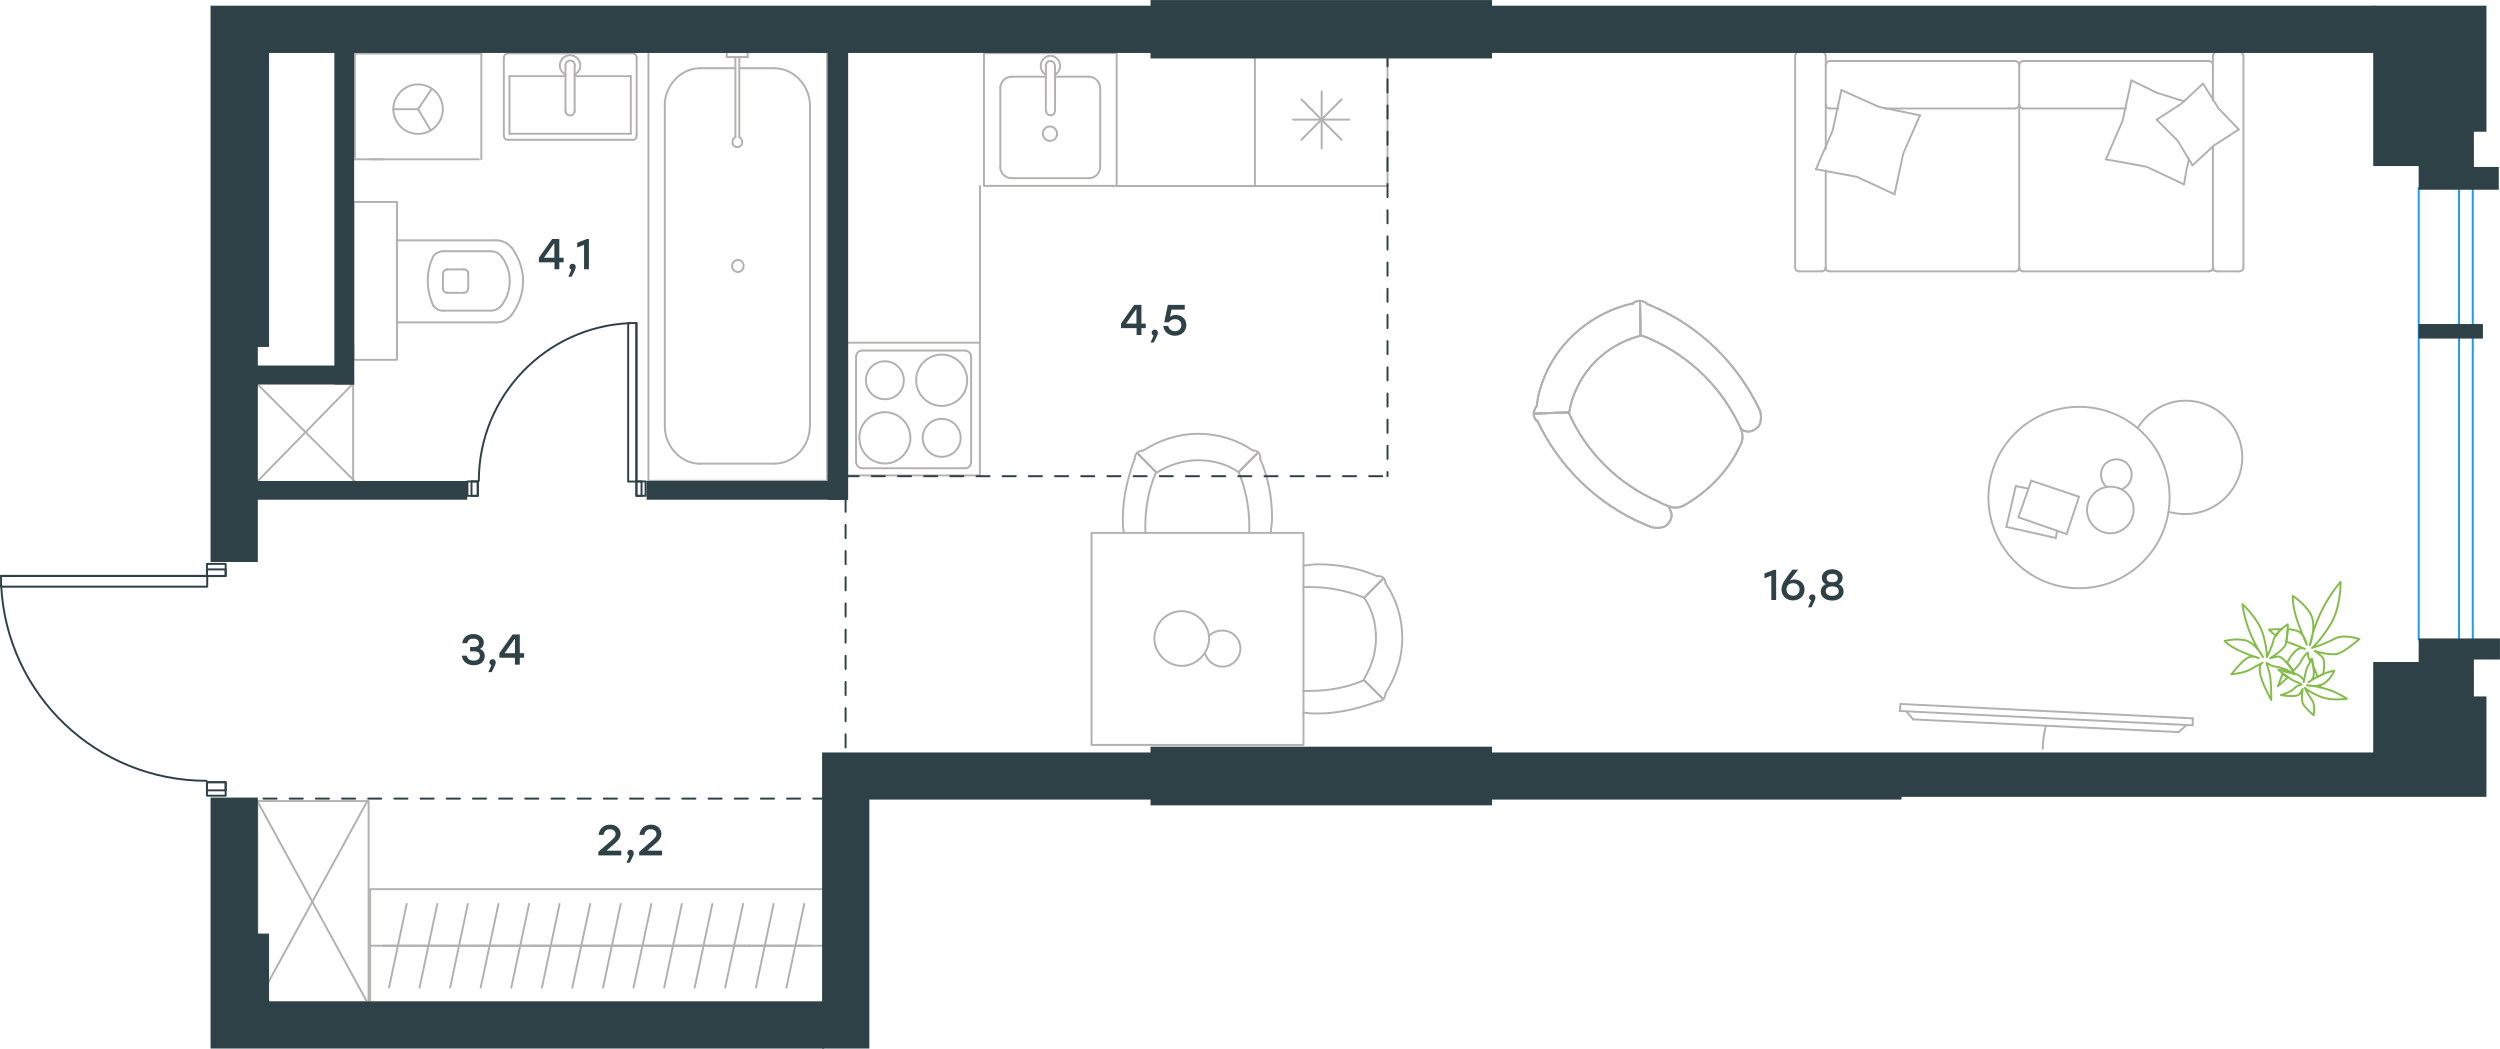 <?xml version="1.0" encoding="utf-8"?>
<!-- Generator: Adobe Illustrator 26.5.0, SVG Export Plug-In . SVG Version: 6.00 Build 0)  -->
<svg version="1.1" id="Слой_1" xmlns="http://www.w3.org/2000/svg" xmlns:xlink="http://www.w3.org/1999/xlink" x="0px" y="0px"
	 viewBox="0 0 1909.9 801.1" style="enable-background:new 0 0 1909.9 801.1;" xml:space="preserve">
<style type="text/css">
	.st0{enable-background:new    ;}
	.st1{fill:#2D4146;}
	.st2{fill:none;stroke:#B2B1B0;stroke-width:1.5;stroke-linecap:round;stroke-linejoin:round;stroke-miterlimit:22.926;}
	.st3{fill:none;stroke:#B2B1B0;stroke-width:1.5;stroke-linecap:round;stroke-miterlimit:10;}
	.st4{fill:none;stroke:#2D4146;stroke-width:1.5;stroke-linecap:round;stroke-linejoin:round;stroke-miterlimit:22.926;}
	
		.st5{fill:none;stroke:#2D4146;stroke-width:1.5;stroke-linecap:round;stroke-linejoin:round;stroke-miterlimit:22.926;stroke-dasharray:10;}
	.st6{fill:none;stroke:#84BC4A;stroke-width:1.5;stroke-linecap:round;stroke-linejoin:round;stroke-miterlimit:22.926;}
	.st7{fill:none;stroke:#1D9CEB;stroke-width:1.5;stroke-miterlimit:10;}
	.st8{fill-rule:evenodd;clip-rule:evenodd;fill:#2D4146;stroke:#2D4146;stroke-width:1.5;stroke-miterlimit:10;}
</style>
<g class="st0">
	<path class="st1" d="M370.3,501.2c0,4.4-3.4,7-8.4,7c-4.6,0-8.5-2.4-9.1-7.3h3.8c0.6,2.7,2.6,3.8,5.3,3.8c3.1,0,4.7-1.5,4.7-3.8
		c0-1.9-1.2-3.3-4.4-3.3h-3.1v-3.3h2.5c2.8,0,4.3-0.9,4.3-2.9c0-2.1-1.6-3.5-4.4-3.5c-2.3,0-4,0.9-4.6,3.5h-3.8c0.7-4.8,4.2-7,8.5-7
		c4.6,0,8,2.7,8,6.6c0,2.1-1.1,3.9-3,4.8C369,496.5,370.3,498.5,370.3,501.2z"/>
	<path class="st1" d="M375.6,513.5h-2.5l2.3-5.4c-0.9-0.3-1.5-1.1-1.5-2.1c0-1.4,1.1-2.4,2.4-2.4c1,0,2.4,0.5,2.4,2.5
		C378.8,506.7,378.7,507.6,375.6,513.5z"/>
	<path class="st1" d="M400.4,502.5h-3.3v5.3h-3.7v-5.3h-11.9V499l10.1-14.3h5.5V499h3.3V502.5z M393.4,499v-10.8h-0.3l-7.6,10.8
		H393.4z"/>
</g>
<g class="st0">
	<path class="st1" d="M474.6,649.9v3.6h-17.5v-2.7l6.7-5.9c5.2-4.5,6.5-5.7,6.5-7.7s-1.5-3.7-4.4-3.7c-2.8,0-4.4,1.6-4.8,4.3h-3.8
		c0.5-4.8,4-7.8,8.8-7.8c4.9,0,8,3.2,8,7.1c0,3.5-2.4,5.6-7.2,9.7l-3.6,3.1h-0.1L474.6,649.9L474.6,649.9z"/>
	<path class="st1" d="M481.1,659.1h-2.5l2.3-5.4c-0.9-0.3-1.6-1.1-1.6-2.1c0-1.4,1.1-2.4,2.4-2.4c1,0,2.4,0.5,2.4,2.5
		C484.3,652.3,484.2,653.2,481.1,659.1z"/>
	<path class="st1" d="M505.8,649.9v3.6h-17.5v-2.7l6.7-5.9c5.2-4.5,6.5-5.7,6.5-7.7s-1.5-3.7-4.4-3.7c-2.8,0-4.4,1.6-4.8,4.3h-3.8
		c0.5-4.8,4-7.8,8.8-7.8c4.9,0,8,3.2,8,7.1c0,3.5-2.4,5.6-7.2,9.7l-3.6,3.1h-0.1L505.8,649.9L505.8,649.9z"/>
</g>
<g class="st0">
	<path class="st1" d="M875.3,250.7H872v5.3h-3.7v-5.3h-11.9v-3.5l10.1-14.3h5.5v14.3h3.3L875.3,250.7L875.3,250.7z M868.2,247.2
		v-10.8h-0.3l-7.6,10.8H868.2z"/>
	<path class="st1" d="M881.4,261.7H879l2.3-5.4c-0.9-0.3-1.5-1.1-1.5-2.1c0-1.4,1.1-2.4,2.4-2.4c1,0,2.4,0.5,2.4,2.5
		C884.6,254.9,884.5,255.9,881.4,261.7z"/>
	<path class="st1" d="M906.3,248.3c0,4.9-3.7,8.2-8.6,8.2c-4.4,0-8.5-2.5-9-7.5h3.8c0.5,2.6,2.7,4,5.2,4c2.9,0,4.8-2,4.8-4.7
		s-2-4.5-4.8-4.5c-2.3,0-3.8,1.1-4.7,2.4h-3.6l2.8-13.3h12.9v3.6H895l-1.2,5.6c1.2-0.9,2.6-1.5,4.6-1.5
		C902.7,240.7,906.3,243.5,906.3,248.3z"/>
</g>
<g class="st0">
	<path class="st1" d="M1356.9,435.3v23.1h-3.7v-18.7l-5.2,2.1v-3.7l7.3-2.8H1356.9z"/>
	<path class="st1" d="M1378.6,450.3c0,5.1-3.9,8.4-8.8,8.4c-4.8,0-8.8-3.2-8.8-8.4c0-4.4,2.9-7.9,8.3-15.1h4.4l-6.4,8.4
		c1.1-0.6,2.1-0.9,3.6-0.9C1374.8,442.7,1378.6,445.4,1378.6,450.3z M1374.8,450.3c0-3-2.2-4.8-5-4.8c-2.9,0-5,1.8-5,4.8
		s2.2,4.8,5,4.8C1372.6,455.2,1374.8,453.3,1374.8,450.3z"/>
	<path class="st1" d="M1383.8,464h-2.5l2.3-5.4c-0.9-0.3-1.5-1.1-1.5-2.1c0-1.4,1.1-2.4,2.4-2.4c1,0,2.4,0.5,2.4,2.5
		C1387,457.2,1386.9,458.2,1383.8,464z"/>
	<path class="st1" d="M1408.4,452c0,4.2-3.8,6.8-8.7,6.8c-4.9,0-8.7-2.6-8.7-6.8c0-2.6,1.4-4.8,3.9-5.7c-2-0.9-3.1-2.7-3.1-4.9
		c0-3.9,3.5-6.5,8-6.5s7.9,2.6,7.9,6.5c0,2.2-1.2,4.1-3.1,4.9C1407.1,447.1,1408.4,449.3,1408.4,452z M1404.7,451.6
		c0-2.4-1.7-3.6-4.9-3.6c-3.2,0-5,1.2-5,3.6c0,2.3,1.9,3.6,5,3.6C1402.7,455.2,1404.7,454,1404.7,451.6z M1395.5,441.8
		c0,1.7,1.2,3,4.3,3c3.1,0,4.2-1.3,4.2-3c0-2.1-1.5-3.4-4.2-3.4C1397,438.4,1395.5,439.7,1395.5,441.8z"/>
</g>
<line class="st2" x1="1532.8" y1="402.5" x2="1540" y2="371.3"/>
<line class="st2" x1="1540" y1="371.3" x2="1549.6" y2="373.3"/>
<line class="st2" x1="1571.5" y1="405.5" x2="1570.5" y2="411"/>
<line class="st2" x1="1570.5" y1="411" x2="1532.8" y2="402.5"/>
<line class="st2" x1="1542" y1="395.2" x2="1551.8" y2="367.2"/>
<line class="st2" x1="1551.8" y1="367.2" x2="1588.3" y2="379.5"/>
<line class="st2" x1="1588.3" y1="379.5" x2="1578.8" y2="408"/>
<line class="st2" x1="1578.8" y1="408" x2="1542" y2="395.2"/>
<path class="st2" d="M1588.3,310.8c-38.2,0-69.2,31.1-69.2,69.3s31,69.3,69.2,69.3s69.2-31.1,69.2-69.3
	C1657.5,341.3,1626.5,310.8,1588.3,310.8z"/>
<path class="st2" d="M1612.2,371.8c-9.7,0-17.8,8.1-17.8,17.8s8.1,17.8,17.8,17.8s17.8-8.1,17.8-17.8
	C1630.1,379.5,1622.4,371.8,1612.2,371.8z"/>
<path class="st2" d="M1609.2,371.8c-2.5-2-4.1-5.6-4.1-9.2c0-6.6,5.1-11.7,11.7-11.7s11.7,5.1,11.7,11.7c0,5.1-3.1,9.2-7.6,11.2"/>
<path class="st2" d="M1633.1,327c7.6-12.7,21.9-20.9,36.6-20.9c23.9,0,43.3,19.4,43.3,43.3s-19.3,43.3-43.3,43.3
	c-4.2,0-8.5-0.4-12.7-1.7"/>
<path class="st2" d="M1563,554.5c-1.5,5.9-2.4,11.8-2.4,17.6"/>
<line class="st2" x1="1451.4" y1="543.2" x2="1675.1" y2="554.1"/>
<line class="st2" x1="1675.2" y1="548.8" x2="1451.9" y2="537.8"/>
<line class="st2" x1="1451.9" y1="537.8" x2="1451.4" y2="543.2"/>
<line class="st2" x1="1664.4" y1="559.3" x2="1461.6" y2="549.6"/>
<line class="st2" x1="1670.3" y1="554" x2="1664.4" y2="559.3"/>
<line class="st2" x1="1461.6" y1="549.6" x2="1456.2" y2="543.3"/>
<line class="st2" x1="1675.2" y1="548.8" x2="1675.1" y2="554.1"/>
<path class="st2" d="M1287.4,385.6c-4.2,2.5-8.7,2.9-12.7,1.1"/>
<path class="st2" d="M1330.1,339c-8.8,19.7-24,35.7-42.7,46.6"/>
<path class="st2" d="M1260.6,402.3c-1.5-0.8-3.1-1.1-4.6-1.9c-36-15.4-64.9-43.7-81.7-79.2"/>
<path class="st2" d="M1274.8,386.8c-2.6-1-5.1-2-7.6-3.5c-30.9-13.4-55.6-37.8-68.9-68.3"/>
<path class="st2" d="M1329.9,327.5c1.6,4,1.8,7.6,0.2,11.5"/>
<path class="st2" d="M1258,232.1c1.5,0.8,3.1,1.1,4.6,1.9c36,15.4,64.9,43.7,81.7,79.2"/>
<path class="st2" d="M1253.3,256.2c2.6,1,5.2,1.4,7.7,2.9c30.4,13.3,55.1,37.7,68.9,68.3"/>
<path class="st2" d="M1198.8,315c1-5.8,2.4-11,5-16.6c9.1-21.3,28-36.6,50.1-42.1"/>
<path class="st2" d="M1174,310.2c0.8-8,3.2-15.8,6.1-22.9c11.8-27.9,37.1-48.7,67.1-55.5"/>
<line class="st2" x1="1253.3" y1="256.2" x2="1252.9" y2="230.1"/>
<line class="st2" x1="1198.8" y1="315" x2="1171.9" y2="316"/>
<line class="st2" x1="1198.8" y1="315" x2="1171.9" y2="316"/>
<line class="st2" x1="1253.3" y1="256.2" x2="1252.9" y2="230.1"/>
<path class="st2" d="M1247,232.3c2-2.4,6-3.3,9-1.7c1.1,0.2,1.5,0.8,2.5,1.5"/>
<path class="st2" d="M1174.2,321.8c-2.4-2-3.3-6-1.7-9c0.2-1.1,0.8-1.5,1.5-2.5"/>
<path class="st2" d="M1344.3,313.2c1.4,2.8,1.7,10.3-1.4,13.1s-7.4,5.4-13.1,1.3"/>
<path class="st2" d="M1260.6,402.3c2.8,1.4,10.3,1.6,13.1-1.5c2.8-3.1,5.3-7.4,1.2-13.1"/>
<path class="st2" d="M1287.4,385.6c-4.2,2.5-8.7,2.9-12.7,1.1"/>
<path class="st2" d="M1330.1,339c-8.8,19.7-24,35.7-42.7,46.6"/>
<path class="st2" d="M1260.6,402.3c-1.5-0.8-3.1-1.1-4.6-1.9c-36-15.4-64.9-43.7-81.7-79.2"/>
<path class="st2" d="M1274.8,386.8c-2.6-1-5.1-2-7.6-3.5c-30.9-13.4-55.6-37.8-68.9-68.3"/>
<path class="st2" d="M1329.9,327.5c1.6,4,1.8,7.6,0.2,11.5"/>
<path class="st2" d="M1258,232.1c1.5,0.8,3.1,1.1,4.6,1.9c36,15.4,64.9,43.7,81.7,79.2"/>
<path class="st2" d="M1253.3,256.2c2.6,1,5.2,1.4,7.7,2.9c30.4,13.3,55.1,37.7,68.9,68.3"/>
<path class="st2" d="M1198.8,315c1-5.8,2.4-11,5-16.6c9.1-21.3,28-36.6,50.1-42.1"/>
<path class="st2" d="M1174,310.2c0.8-8,3.2-15.8,6.1-22.9c11.8-27.9,37.1-48.7,67.1-55.5"/>
<line class="st2" x1="1253.3" y1="256.2" x2="1252.9" y2="230.1"/>
<line class="st2" x1="1198.8" y1="315" x2="1171.9" y2="316"/>
<line class="st2" x1="1198.8" y1="315" x2="1171.9" y2="316"/>
<line class="st2" x1="1253.3" y1="256.2" x2="1252.9" y2="230.1"/>
<path class="st2" d="M1247,232.3c2-2.4,6-3.3,9-1.7c1.1,0.2,1.5,0.8,2.5,1.5"/>
<path class="st2" d="M1174.2,321.8c-2.4-2-3.3-6-1.7-9c0.2-1.1,0.8-1.5,1.5-2.5"/>
<path class="st2" d="M1344.3,313.2c1.4,2.8,1.7,10.3-1.4,13.1s-7.4,5.4-13.1,1.3"/>
<path class="st2" d="M1260.6,402.3c2.8,1.4,10.3,1.6,13.1-1.5c2.8-3.1,5.3-7.4,1.2-13.1"/>
<rect x="833.9" y="407.1" class="st2" width="161.9" height="162"/>
<path class="st2" d="M1042.1,456.6c6.4,9.1,9.1,20.1,9.1,31c0,11-3.6,21.9-9.1,31"/>
<path class="st2" d="M995.7,432c3.6,0,7.3-0.9,10.9-0.9c15.5,0,31,2.7,45.6,9.1"/>
<path class="st2" d="M1052.1,536c-14.6,5.5-30.1,9.1-45.6,9.1c-3.6,0-7.3,0-10.9-0.9"/>
<path class="st2" d="M995.7,448.5c1.8,0,3.6,0,5.5,0c13.7,0,28.3,2.7,41,8.2"/>
<path class="st2" d="M1042.1,519.6c-12.8,5.5-26.4,8.2-41,8.2c-1.8,0-3.6,0-5.5,0"/>
<path class="st2" d="M1058.5,445.6c8.2,11.9,12.8,26.5,12.8,42c0,14.6-4.6,29.2-12.8,42"/>
<line class="st2" x1="1042.1" y1="456.6" x2="1056.8" y2="442"/>
<line class="st2" x1="1042.1" y1="519.6" x2="1056.8" y2="534.2"/>
<line class="st2" x1="1042.1" y1="456.6" x2="1056.8" y2="442"/>
<line class="st2" x1="1042.1" y1="519.6" x2="1056.8" y2="534.2"/>
<path class="st2" d="M1058.5,529.6c0,3.6-2.7,6.4-6.4,6.4"/>
<path class="st2" d="M1052.1,440.2c3.6-0.7,6.4,1.8,6.4,5.5"/>
<path class="st2" d="M946.2,360.7c-9.1-6.4-20.1-9.1-31-9.1s-21.9,3.6-31,9.1"/>
<path class="st2" d="M970.9,407.1c0-3.7,0.9-7.3,0.9-11c0-15.5-2.7-31-9.1-45.6"/>
<path class="st2" d="M866.9,350.5c-5.5,14.6-9.1,30.1-9.1,45.6c0,3.6,0,7.3,0.9,11"/>
<path class="st2" d="M954.4,407.1c0-1.8,0-3.7,0-5.5c0-13.7-2.7-28.3-8.2-41.1"/>
<path class="st2" d="M883.2,360.7c-5.5,12.8-8.2,26.5-8.2,41.1c0,1.8,0,3.6,0,5.5"/>
<path class="st2" d="M957.2,344.2c-11.9-8.2-26.4-12.8-41.9-12.8c-14.6,0-29.2,4.6-41.9,12.8"/>
<line class="st2" x1="946.2" y1="360.7" x2="960.8" y2="346"/>
<line class="st2" x1="883.2" y1="360.7" x2="868.7" y2="346"/>
<line class="st2" x1="946.2" y1="360.7" x2="960.8" y2="346"/>
<line class="st2" x1="883.2" y1="360.7" x2="868.7" y2="346"/>
<path class="st2" d="M873.2,344.2c-3.6,0-6.4,2.7-6.4,6.4"/>
<path class="st2" d="M962.7,350.5c0.7-3.7-1.8-6.4-5.5-6.4"/>
<path class="st2" d="M881.9,487.8c0,11.2,9.7,20.9,20.9,20.9s20.9-9.7,20.9-20.9s-9.7-20.9-20.9-20.9
	C891,467,881.9,476.6,881.9,487.8z"/>
<path class="st2" d="M923.7,485.8c2.5-2.5,6.1-4.1,10.2-4.1c7.6,0,13.7,6.1,13.7,13.8c0,7.6-6.1,13.8-13.7,13.8
	c-6.1,0-11.2-4.1-13.2-9.7"/>
<line class="st2" x1="1060" y1="40.6" x2="1060" y2="142.1"/>
<line class="st2" x1="1009.7" y1="69.9" x2="1009.7" y2="113.2"/>
<line class="st2" x1="994.2" y1="106.8" x2="1024.9" y2="75.9"/>
<line class="st2" x1="994.2" y1="75.9" x2="1024.9" y2="106.8"/>
<line class="st2" x1="987.9" y1="91.4" x2="1030.8" y2="91.4"/>
<line class="st2" x1="1060" y1="142.1" x2="958.7" y2="142.1"/>
<line class="st2" x1="958.7" y1="40.6" x2="958.7" y2="142.1"/>
<line class="st2" x1="1060" y1="40.6" x2="958.7" y2="40.6"/>
<rect x="751.7" y="40.6" class="st2" width="101.4" height="101.4"/>
<line class="st2" x1="806" y1="84.6" x2="806" y2="50.6"/>
<line class="st2" x1="799" y1="58.6" x2="772.5" y2="58.6"/>
<line class="st2" x1="772.5" y1="136.1" x2="832" y2="136.1"/>
<line class="st2" x1="832" y1="58.6" x2="806" y2="58.6"/>
<line class="st2" x1="840.5" y1="127.6" x2="840.5" y2="67.1"/>
<line class="st2" x1="799" y1="50.6" x2="799" y2="84.6"/>
<line class="st2" x1="764.2" y1="67.1" x2="764.2" y2="127.6"/>
<path class="st2" d="M806,84.6L806,84.6c0,2-1.5,3.5-3.4,3.5c-2,0-3.4-1.5-3.4-3.5"/>
<path class="st2" d="M764.2,67.1c0-4.5,3.9-8.5,8.4-8.5"/>
<path class="st2" d="M799,57.1c-2.5-1.5-3.9-4-3.9-7c0-4,3.4-7.5,7.4-7.5c3.9,0,7.4,3.5,7.4,7.5c0,3-1.5,5.5-3.9,7"/>
<path class="st2" d="M840.5,127.6c0,4.5-3.9,8.5-8.4,8.5"/>
<path class="st2" d="M832,58.6c4.4,0,8.4,4,8.4,8.5"/>
<path class="st2" d="M772.5,136.1c-4.4,0-8.4-4-8.4-8.5"/>
<path class="st2" d="M799,50.6v-0.5c0-2,1.5-3.5,3.4-3.5c2,0,3.4,1.5,3.4,3.5v0.5"/>
<path class="st2" d="M807.5,102.1c0-3-2.5-5.5-5.4-5.5c-3,0-5.4,2.5-5.4,5.5s2.5,5.5,5.4,5.5C805.5,107.6,807.5,105.1,807.5,102.1z"
	/>
<path class="st2" d="M690.5,290.5c0-8-6.5-14.5-14.5-14.5s-14.5,6.5-14.5,14.5S668,305,676,305S690.5,299,690.5,290.5z"/>
<path class="st2" d="M695.5,334.5c0-10.5-8.5-19.6-19.5-19.6c-10.5,0-19.5,8.5-19.5,19.6c0,10.5,8.5,19.6,19.5,19.6
	C686.5,354.2,695.5,345,695.5,334.5z"/>
<path class="st2" d="M733.9,334.5c0-8-6.5-14.5-14.5-14.5s-14.5,6.5-14.5,14.5s6.5,14.5,14.5,14.5
	C727.5,349,733.9,342.5,733.9,334.5z"/>
<path class="st2" d="M738.9,290.5c0-10.5-8.5-19.6-19.5-19.6c-10.5,0-19.5,8.5-19.5,19.6c0,10.5,8.5,19.6,19.5,19.6
	C730.4,310,738.9,301.5,738.9,290.5z"/>
<line class="st2" x1="654" y1="352.7" x2="654" y2="272.8"/>
<line class="st2" x1="737.4" y1="357.7" x2="658.5" y2="357.7"/>
<line class="st2" x1="741.9" y1="272.8" x2="741.9" y2="352.7"/>
<line class="st2" x1="658.5" y1="267.8" x2="737.4" y2="267.8"/>
<path class="st2" d="M741.9,352.7L741.9,352.7c0,3-2,5-4.5,5"/>
<path class="st2" d="M654,272.8L654,272.8c0-3,2-5,4.5-5"/>
<path class="st2" d="M658.5,357.7L658.5,357.7c-2.5,0-4.5-2.5-4.5-5"/>
<path class="st2" d="M737.4,267.8L737.4,267.8c2.5,0,4.5,2.5,4.5,5"/>
<rect x="647.2" y="261.8" class="st2" width="101.4" height="101.4"/>
<line class="st2" x1="748.7" y1="261.8" x2="748.7" y2="142.1"/>
<line class="st2" x1="853" y1="142.1" x2="958.7" y2="142.1"/>
<g>
	<line class="st2" x1="565.9" y1="52.1" x2="591.7" y2="52.1"/>
	<line class="st2" x1="534.8" y1="52.1" x2="561.8" y2="52.1"/>
	<line class="st2" x1="618.8" y1="80.8" x2="618.8" y2="325.7"/>
	<line class="st2" x1="591.7" y1="354.2" x2="534.8" y2="354.2"/>
	<line class="st2" x1="495.4" y1="367.3" x2="495.4" y2="39.8"/>
	<line class="st2" x1="631.9" y1="367.3" x2="495.4" y2="367.3"/>
	<line class="st2" x1="507.9" y1="325.7" x2="507.9" y2="80.8"/>
	<line class="st2" x1="631.9" y1="39.8" x2="631.9" y2="367.3"/>
	<line class="st2" x1="495.4" y1="39.8" x2="631.9" y2="39.8"/>
	<path class="st2" d="M591.7,354.2c14.6,0,27-13.1,27-28.6"/>
	<path class="st2" d="M534.8,52.1c-14.6,0-27,13.1-27,28.6"/>
	<path class="st2" d="M507.9,325.7c0,15.5,12.4,28.6,27,28.6"/>
	<path class="st2" d="M618.8,80.8c0-15.5-12.4-28.6-27-28.6"/>
	<line class="st2" x1="623.9" y1="39.8" x2="627.5" y2="39.8"/>
	<line class="st2" x1="564.8" y1="43.6" x2="564.8" y2="104.8"/>
	<line class="st2" x1="561.8" y1="104.8" x2="561.8" y2="43.6"/>
	<line class="st2" x1="555.2" y1="39.8" x2="571.2" y2="39.8"/>
	<line class="st2" x1="571.2" y1="39.8" x2="571.2" y2="43.6"/>
	<line class="st2" x1="571.2" y1="43.6" x2="555.2" y2="43.6"/>
	<line class="st2" x1="555.2" y1="43.6" x2="555.2" y2="39.8"/>
	<path class="st2" d="M561.8,104.8c-1.5,0.8-2.2,2.3-2.2,3.8c0,2.3,1.5,3.8,3.7,3.8s3.7-1.5,3.7-3.8c0-1.5-0.7-3.1-2.2-3.8"/>
	<path class="st2" d="M563.7,198.6c-2.4,0-4.4,2.1-4.4,4.6s2,4.6,4.4,4.6s4.4-2.1,4.4-4.6C568,200.2,566,198.6,563.7,198.6z"/>
</g>
<g>
	<line class="st2" x1="303.2" y1="182.9" x2="303.2" y2="246.3"/>
	<line class="st2" x1="379" y1="183.6" x2="303.2" y2="183.6"/>
	<line class="st2" x1="339.1" y1="237.3" x2="374.9" y2="237.3"/>
	<line class="st2" x1="374.9" y1="191.9" x2="339.1" y2="191.9"/>
	<line class="st2" x1="341.2" y1="223.7" x2="354.2" y2="223.7"/>
	<line class="st2" x1="354.2" y1="205.8" x2="341.2" y2="205.8"/>
	<line class="st2" x1="338.4" y1="209.2" x2="338.4" y2="220.2"/>
	<line class="st2" x1="303.2" y1="246.3" x2="379" y2="246.3"/>
	<line class="st2" x1="357.7" y1="220.2" x2="357.7" y2="209.2"/>
	<path class="st2" d="M390.7,240.8c5.5-7.6,8.9-16.5,8.9-25.5c0,0,0,0,0-0.7"/>
	<path class="st2" d="M338.4,220.2c0,2.1,1.4,3.4,3.4,3.4"/>
	<path class="st2" d="M330.9,233.3c2.1,2.8,4.8,4.1,8.3,4.1"/>
	<path class="st2" d="M354.2,223.7c2.1,0,3.4-1.4,3.4-3.4"/>
	<path class="st2" d="M383.2,233.3c4.1-5.5,6.2-11.7,6.2-18.6"/>
	<path class="st2" d="M357.7,209.2c0-2.1-1.4-3.4-3.4-3.4"/>
	<path class="st2" d="M341.9,205.8c-2.1,0-3.4,1.4-3.4,3.4"/>
	<path class="st2" d="M339.1,191.9c-3.4,0-6.2,1.4-8.3,4.1"/>
	<path class="st2" d="M330.9,196.1c-2.8,5.5-4.1,12.4-4.1,18.6s1.4,12.4,4.1,18.6"/>
	<path class="st2" d="M383.2,196.1c-2.1-2.8-4.8-4.1-8.3-4.1"/>
	<path class="st2" d="M399.7,215.2L399.7,215.2c0-9.6-3.4-18.6-8.9-26.2"/>
	<path class="st2" d="M379,246.3c4.8,0,8.9-2.1,11.7-5.5"/>
	<path class="st2" d="M390.7,189.1c-2.8-3.4-6.9-5.5-11.7-5.5"/>
	<path class="st2" d="M389.4,214.7L389.4,214.7c0-6.9-2.1-13.1-6.2-18.6"/>
	<path class="st2" d="M374.9,237.3c3.4,0,6.2-1.4,8.3-4.1"/>
	<rect x="270.1" y="154.3" class="st2" width="33.2" height="120.6"/>
</g>
<g>
	<line class="st2" x1="282.6" y1="121.7" x2="365.8" y2="121.7"/>
	<line class="st2" x1="319.4" y1="83.4" x2="329.8" y2="67.9"/>
	<line class="st2" x1="319.4" y1="83.4" x2="300.5" y2="83.4"/>
	<line class="st2" x1="319.4" y1="83.4" x2="329.1" y2="99.7"/>
	<line class="st2" x1="271.1" y1="40.9" x2="271.1" y2="121.7"/>
	<line class="st2" x1="367.7" y1="121.7" x2="367.7" y2="40.9"/>
	<line class="st2" x1="271.1" y1="121.7" x2="292.4" y2="121.7"/>
	<path class="st2" d="M300.5,83.4c0,10.4,8.5,18.9,18.9,18.9s18.9-8.5,18.9-18.9s-8.5-18.9-18.9-18.9
		C309.4,64.4,300.5,72.9,300.5,83.4z"/>
	<line class="st2" x1="367.7" y1="40.9" x2="271.1" y2="40.9"/>
</g>
<line class="st3" x1="1394.8" y1="113.8" x2="1394.8" y2="42.6"/>
<line class="st3" x1="1539.8" y1="82.9" x2="1439.5" y2="82.9"/>
<line class="st3" x1="1690.6" y1="76.9" x2="1690.6" y2="42.6"/>
<polyline class="st3" points="1683,63.8 1694.8,82.7 1710.3,98.9 "/>
<polyline class="st3" points="1672.3,121.3 1670.1,131.2 1668.5,140.9 "/>
<polyline class="st3" points="1647.6,91.4 1666.5,79.2 1683,63.9 "/>
<polyline class="st3" points="1406.8,68.8 1435.5,81.7 1466.8,88.1 "/>
<polyline class="st3" points="1387.3,129.3 1400,99.9 1406.8,68.8 "/>
<polyline class="st3" points="1668.5,140.9 1639.9,127.4 1608.6,121.7 "/>
<polyline class="st3" points="1628.3,61.4 1647.8,70.9 1668.6,77.4 "/>
<polyline class="st3" points="1609,121.3 1621.6,92.2 1628.3,61.4 "/>
<polyline class="st3" points="1447.3,148.4 1418.6,135.1 1387.3,129.3 "/>
<polyline class="st3" points="1675,126.3 1663.6,107.4 1647.6,91.4 "/>
<polyline class="st3" points="1710.3,98.9 1691.4,111.1 1675,126.3 "/>
<polyline class="st3" points="1466.8,88.1 1454,117.3 1447.3,148.6 "/>
<polyline class="st3" points="1545.5,82.9 1543.5,82.1 1542.6,79.9 "/>
<line class="st3" x1="1545.5" y1="82.9" x2="1624.2" y2="82.9"/>
<polyline class="st3" points="1397.6,82.9 1395.5,82.1 1394.8,79.9 "/>
<polyline class="st3" points="1539.8,82.9 1541.8,82.1 1542.6,79.9 "/>
<line class="st3" x1="1404.4" y1="82.9" x2="1397.6" y2="82.9"/>
<polyline class="st3" points="1687.8,46.6 1689.8,47.4 1690.6,49.4 "/>
<polyline class="st3" points="1690.6,204.4 1689.8,206.6 1687.8,207.3 "/>
<polyline class="st3" points="1545.5,46.6 1543.5,47.4 1542.6,49.4 "/>
<polyline class="st3" points="1545.5,207.3 1543.5,206.6 1542.6,204.4 "/>
<line class="st3" x1="1545.5" y1="46.6" x2="1687.8" y2="46.6"/>
<line class="st3" x1="1687.8" y1="207.3" x2="1545.5" y2="207.3"/>
<polyline class="st3" points="1397.6,46.6 1395.5,47.4 1394.8,49.4 "/>
<polyline class="st3" points="1394.8,204.4 1395.5,206.6 1397.6,207.3 "/>
<polyline class="st3" points="1394.8,42.6 1393.9,40.4 1391.8,39.7 "/>
<polyline class="st3" points="1539.8,46.6 1541.8,47.4 1542.6,49.4 "/>
<polyline class="st3" points="1539.8,207.3 1541.8,206.6 1542.6,204.4 "/>
<polyline class="st3" points="1711,207.3 1713.1,206.6 1713.9,204.4 "/>
<polyline class="st3" points="1693.4,207.3 1691.4,206.6 1690.6,204.4 "/>
<polyline class="st3" points="1713.9,42.6 1713.1,40.4 1711,39.7 "/>
<polyline class="st3" points="1690.6,42.6 1691.4,40.4 1693.4,39.7 "/>
<polyline class="st3" points="1371.4,42.6 1372.2,40.4 1374.2,39.7 "/>
<polyline class="st3" points="1394.8,204.4 1393.9,206.6 1391.8,207.3 "/>
<polyline class="st3" points="1371.4,204.4 1372.2,206.6 1374.2,207.3 "/>
<line class="st3" x1="1539.8" y1="46.6" x2="1397.6" y2="46.6"/>
<line class="st3" x1="1542.6" y1="204.4" x2="1542.6" y2="49.4"/>
<line class="st3" x1="1397.6" y1="207.3" x2="1539.8" y2="207.3"/>
<line class="st3" x1="1713.9" y1="42.6" x2="1713.9" y2="204.4"/>
<line class="st3" x1="1711" y1="207.3" x2="1693.4" y2="207.3"/>
<line class="st3" x1="1690.6" y1="204.4" x2="1690.6" y2="111.9"/>
<line class="st3" x1="1693.4" y1="39.7" x2="1711" y2="39.7"/>
<line class="st3" x1="1394.8" y1="130.2" x2="1394.8" y2="204.4"/>
<line class="st3" x1="1391.8" y1="207.3" x2="1374.2" y2="207.3"/>
<line class="st3" x1="1371.4" y1="204.4" x2="1371.4" y2="42.6"/>
<line class="st3" x1="1374.2" y1="39.7" x2="1391.8" y2="39.7"/>
<line class="st3" x1="196.2" y1="293" x2="271.5" y2="368.2"/>
<line class="st3" x1="269.8" y1="293" x2="196.2" y2="368.2"/>
<g>
	<line class="st2" x1="389.2" y1="102.2" x2="389.2" y2="58.2"/>
	<line class="st2" x1="389.2" y1="58.2" x2="432" y2="58.2"/>
	<line class="st2" x1="439" y1="58.2" x2="481.9" y2="58.2"/>
	<line class="st2" x1="481.9" y1="102.2" x2="389.2" y2="102.2"/>
	<line class="st2" x1="481.9" y1="58.2" x2="481.9" y2="102.2"/>
	<line class="st2" x1="483.4" y1="40.8" x2="387.9" y2="40.8"/>
	<line class="st2" x1="486.4" y1="103.4" x2="486.4" y2="44.2"/>
	<line class="st2" x1="387.9" y1="106.8" x2="483.4" y2="106.8"/>
	<line class="st2" x1="384.9" y1="44.2" x2="384.9" y2="103.4"/>
	<path class="st2" d="M384.9,103.4c0,2.1,1.2,3.4,3,3.4"/>
	<path class="st2" d="M483.4,106.9c1.8,0,3-1.4,3-3.4"/>
	<path class="st2" d="M486.4,44.2c0-2.1-1.2-3.4-3-3.4"/>
	<path class="st2" d="M387.9,40.8c-1.2,0-3,1.4-3,3.4"/>
	<line class="st2" x1="439" y1="84.7" x2="439" y2="50.4"/>
	<line class="st2" x1="432" y1="50.4" x2="432" y2="84.7"/>
	<path class="st2" d="M439,84.7L439,84.7c0,2-1.6,3.5-3.5,3.5s-3.5-1.6-3.5-3.5l0,0"/>
	<path class="st2" d="M432,56.9c-2.6-1.3-4.3-4-4.3-6.9c0-4.3,3.5-7.8,7.8-7.8s7.8,3.5,7.8,7.8c0,2.9-1.7,5.6-4.2,6.9"/>
	<path class="st2" d="M432,50.4c0-0.2,0-0.3,0-0.5c0-2,1.6-3.6,3.6-3.6s3.6,1.6,3.6,3.6c0,0.2,0,0.3,0,0.5"/>
</g>
<line class="st3" x1="269.8" y1="293" x2="269.8" y2="367.2"/>
<line class="st3" x1="292.2" y1="722.5" x2="315.6" y2="722.5"/>
<line class="st3" x1="310.7" y1="690.6" x2="297.2" y2="754.5"/>
<line class="st3" x1="315.6" y1="722.5" x2="339" y2="722.5"/>
<line class="st3" x1="334.1" y1="690.6" x2="320.5" y2="754.5"/>
<line class="st3" x1="339" y1="722.5" x2="362.2" y2="722.5"/>
<line class="st3" x1="357.4" y1="690.6" x2="343.9" y2="754.5"/>
<line class="st3" x1="362.2" y1="722.5" x2="385.7" y2="722.5"/>
<line class="st3" x1="380.8" y1="690.6" x2="367.2" y2="754.5"/>
<line class="st3" x1="385.7" y1="722.5" x2="409.1" y2="722.5"/>
<line class="st3" x1="404.2" y1="690.6" x2="390.6" y2="754.5"/>
<line class="st3" x1="409.1" y1="722.5" x2="432.4" y2="722.5"/>
<line class="st3" x1="427.5" y1="690.6" x2="414" y2="754.5"/>
<line class="st3" x1="432.4" y1="722.5" x2="455.8" y2="722.5"/>
<line class="st3" x1="450.9" y1="690.6" x2="437.2" y2="754.5"/>
<line class="st3" x1="455.8" y1="722.5" x2="479.1" y2="722.5"/>
<line class="st3" x1="474.2" y1="690.6" x2="460.7" y2="754.5"/>
<line class="st3" x1="479.1" y1="722.5" x2="502.5" y2="722.5"/>
<line class="st3" x1="497.6" y1="690.6" x2="484" y2="754.5"/>
<line class="st3" x1="502.5" y1="722.5" x2="525.8" y2="722.5"/>
<line class="st3" x1="520.9" y1="690.6" x2="507.4" y2="754.5"/>
<line class="st3" x1="282.8" y1="722.5" x2="628.8" y2="722.5"/>
<line class="st3" x1="525.8" y1="722.5" x2="549.2" y2="722.5"/>
<line class="st3" x1="544.2" y1="690.6" x2="530.7" y2="754.5"/>
<line class="st3" x1="549.2" y1="722.5" x2="572.5" y2="722.5"/>
<line class="st3" x1="567.7" y1="690.6" x2="554" y2="754.5"/>
<line class="st3" x1="572.5" y1="722.5" x2="595.9" y2="722.5"/>
<line class="st3" x1="591" y1="690.6" x2="577.5" y2="754.5"/>
<line class="st3" x1="595.9" y1="722.5" x2="619.2" y2="722.5"/>
<line class="st3" x1="614.4" y1="690.6" x2="600.8" y2="754.5"/>
<polyline class="st3" points="628.8,765.8 282.8,765.8 282.8,679.3 628.8,679.3 "/>
<rect x="196.6" y="612" class="st2" width="85" height="153.7"/>
<line class="st2" x1="196.6" y1="612" x2="280.6" y2="765.8"/>
<line class="st2" x1="280.6" y1="612" x2="196.6" y2="765.8"/>
<g>
	<rect x="158.1" y="430.8" class="st4" width="14.3" height="9.2"/>
	<rect x="158.1" y="597.6" class="st4" width="14.3" height="10.3"/>
	<rect x="0.8" y="440" class="st4" width="157.5" height="8.2"/>
	<rect x="158.1" y="435" class="st4" width="14.3" height="5.1"/>
	<rect x="158.1" y="597.6" class="st4" width="14.3" height="6.2"/>
	<line class="st4" x1="0.8" y1="440" x2="158.1" y2="440"/>
	<path class="st4" d="M0.9,447.3C5.1,531,74,596.5,157.8,596.5"/>
</g>
<line class="st5" x1="201.3" y1="610.1" x2="628.8" y2="610.1"/>
<line class="st5" x1="646" y1="381" x2="646" y2="575.6"/>
<line class="st5" x1="1060" y1="40.6" x2="1060" y2="363.8"/>
<line class="st5" x1="646" y1="363.8" x2="1060" y2="363.8"/>
<path class="st6" d="M1766.3,495c0,0,6.3-5.2,14.3-18.3c7.9-13.1,7.5-32.1,7.5-32.1s-8.7,9.5-15.5,24.2c-6.7,14.7-7.9,24.2-7.9,24.2
	s5.2-14.7,0.8-23.4c-4.8-8.7-13.9-14.3-13.9-14.3s-0.4,6,2.4,15.5s8.3,21.8,8.3,21.8s-1.6-8.7-7.5-10.7c-1.6-0.4-4.4-1.2-7.1-1.2
	c-0.4,2.8-0.4,6.7-1.2,9.5c0.4,0.4,1.2,0.4,1.2,0.4c6.3,2,13.1,5.2,13.1,5.2s-3.2-3.2-8.7,3.2c-1.6,1.6-3.2,4.4-4.8,7.1
	c1.6,2,3.6,4.8,4.8,6.3c2.8-2.8,5.2-5.6,5.9-7.5c3.2-5.6,5.2-6.3,5.2-6.3s-0.4,2.8,1.6,6.3c0.8-1.2,1.2-1.6,1.2-1.6s0.4,2.4,1.2,5.6
	c1.2,2.4,2.4,5.2,3.2,8.3c1.2-0.8,2.4-1.2,4-2l0.4-0.4c1.2-5.6,1.2-11.5-1.2-13.5l-5.2-4c0,0,13.5,4.4,19,1.6
	c5.6-2.4,15.1-10.7,15.1-10.7s-11.9-4-18.6-0.4C1776.6,491.8,1766.3,495,1766.3,495z M1743.3,480.6c-5.2,0-9.9,0.4-9.9,0.4
	s2.4,2.4,5.6,4.8C1740.1,483.5,1741.3,481.8,1743.3,480.6z M1745.2,511.1c-0.4,0.4-0.4,1.2-0.8,1.6c1.6,0.4,4,1.2,5.9,1.6l0.4-0.4
	C1749.6,513.1,1747.6,512,1745.2,511.1z M1743.8,514.8c-2,5.2-3.6,9.5-3.6,9.5s3.6-3.2,7.5-6.7
	C1746.4,516.8,1744.8,515.5,1743.8,514.8z M1771.8,523.8c0,0.4,0.4,1.2,0.4,1.2h0.4c0-0.4,0.4-0.8,0.4-1.6
	C1772.2,523.8,1772.2,523.8,1771.8,523.8z"/>
<path class="st6" d="M1731.8,502c0,0,0.4-6.3-3.2-18.3c-4-11.9-15.5-22.2-15.5-22.2s1.2,11.1,6.3,23c5.2,11.9,9.5,17.5,9.5,17.5
	s-5.2-10.3-13.1-12.7c-7.9-2-16.3,0.4-16.3,0.4s3.2,3.6,10.7,7.1c7.5,3.6,15.5,6,15.5,6s-4-2.4-8.3-0.4
	c-4.8,2.4-12.7,12.7-12.7,12.7s9.5-0.8,14.3-3.6s9.5-5.2,9.5-5.2s-2.8,0.4-2,7.5s8.7,21,8.7,21s0-16.7-1.6-21.4
	c-1.6-4.8-2-7.1-2-7.1s3.2,2.8,8.3,3.2c4,0.4,8.7,3.6,11.9,5.2c0.4,0.4,1.2,0.4,1.2,0.4c-1.6-2.8-8.7-14.7-13.5-13.5l-5.2,1.2
	c0,0,10.3-6,11.9-10.7c1.6-4.8,1.6-15.1,1.6-15.1s-8.7,5.2-10.7,11.1C1735.8,494.5,1731.8,502,1731.8,502z"/>
<path class="st6" d="M1760.8,525.5c0,0,3.2,3.2,11.9,6.7c8.7,3.6,20.2,1.6,20.2,1.6s-6.7-4.8-15.9-7.5c-9.5-2.8-14.7-2.8-14.7-2.8
	s8.3,2,13.5-1.6s7.5-9.5,7.5-9.5s-3.6,0.4-9.1,2.8c-5.6,2.4-10.7,6-10.7,6s3.2-1.2,4-4.8s-1.2-13.1-1.2-13.1s-4,6-4.8,9.9
	c-0.8,4-1.6,7.9-1.6,7.9s1.2-1.6-3.2-4.8c-4.4-3.2-16.3-4.8-16.3-4.8s9.5,7.9,13.1,9.1c3.6,1.2,4.8,2.4,4.8,2.4s-3.2,0.4-5.9,3.2
	c-2.8,2.8-9.9,4.8-9.9,4.8s12.7,2.4,14.7-1.2l2-3.6c0,0-1.6,8.7,0.4,11.9s7.9,8.3,7.9,8.3s1.6-7.5-1.2-11.5
	C1763.5,531,1760.8,525.5,1760.8,525.5z"/>
<line class="st7" x1="1847.8" y1="489.1" x2="1847.8" y2="143.1"/>
<line class="st7" x1="1878.6" y1="489.1" x2="1878.6" y2="143.1"/>
<line class="st7" x1="1889.1" y1="489.1" x2="1889.1" y2="143.1"/>
<rect x="1848.4" y="248.3" class="st8" width="47.7" height="9.6"/>
<polygon class="st8" points="633,381 633,368.2 494.7,368.2 494.7,381 628.8,381 "/>
<polygon class="st8" points="1139.1,39.7 1249.5,39.7 1286.3,39.7 1813.8,39.7 1813.8,5.1 1139.1,5.1 1139.1,0.8 879.7,0.8 
	879.7,43.9 1139.1,43.9 "/>
<polygon class="st8" points="1139.1,571.2 879.7,571.2 879.7,614.5 1059.8,614.5 1139.1,614.5 "/>
<polygon class="st8" points="628.8,610.1 663.4,610.1 879.7,610.1 879.7,575.6 628.8,575.6 "/>
<polygon class="st8" points="1889.2,99.9 1898.8,99.9 1898.8,5.1 1813.8,5.1 1813.8,115.2 1813.8,126.1 1848.4,126.1 1848.4,126.1 
	1848.5,126.1 1848.5,128.3 1848.5,144.2 1889.2,144.2 1908.2,144.2 1908.2,128.3 1889.2,128.3 "/>
<polygon class="st8" points="663.4,800.3 663.4,800.3 663.4,610.1 628.8,610.1 628.8,765.8 628.8,800.3 650.4,800.3 "/>
<polygon class="st8" points="204.8,765.8 204.8,714 196.2,714 196.2,610.1 161.6,610.1 161.6,714 161.6,714 161.6,800.3 
	204.8,800.3 256.8,800.3 269.8,800.3 374,800.3 628.8,800.3 628.8,765.8 "/>
<g>
	<rect x="486.2" y="367.8" class="st4" width="7" height="11"/>
	<rect x="357.1" y="367.8" class="st4" width="8" height="11"/>
	<rect x="479.9" y="246.8" class="st4" width="6.3" height="121.1"/>
	<rect x="486.2" y="367.8" class="st4" width="3.9" height="11"/>
	<rect x="360.2" y="367.8" class="st4" width="4.7" height="11"/>
	<line class="st4" x1="486.2" y1="246.8" x2="486.2" y2="367.8"/>
	<path class="st4" d="M480.6,246.9c-64.3,3.1-114.8,56.2-114.8,120.5"/>
</g>
<g class="st0">
	<path class="st1" d="M430.6,200.4h-3.3v5.3h-3.7v-5.3h-11.9v-3.5l10.1-14.3h5.5v14.3h3.3V200.4z M423.5,196.9v-10.8h-0.3l-7.6,10.8
		H423.5z"/>
	<path class="st1" d="M436.7,211.4h-2.5l2.3-5.4c-0.9-0.3-1.5-1.1-1.5-2.1c0-1.4,1.1-2.4,2.4-2.4c1,0,2.4,0.5,2.4,2.5
		C439.9,204.6,439.8,205.6,436.7,211.4z"/>
	<path class="st1" d="M449.9,182.6v23.1h-3.7V187l-5.2,2.1v-3.7l7.3-2.8H449.9z"/>
</g>
<rect x="633" y="39.7" class="st8" width="14.2" height="341.5"/>
<polygon class="st8" points="879.5,5.1 239.1,5.1 204.8,5.1 196.2,5.1 161.6,5.1 161.6,264.3 161.6,264.3 161.6,428.6 196.2,428.6 
	196.2,381 204.8,381 356.2,381 356.2,368.2 196.2,368.2 196.2,293 204.8,293 256.8,293 269.8,293 269.8,264.3 256.8,264.3 
	256.8,280 196.2,280 196.2,264.3 204.8,264.3 204.8,228.1 204.8,215.2 204.8,183.6 204.8,39.7 879.5,39.7 "/>
<rect x="256.2" y="34.9" class="st8" width="13.6" height="258.1"/>
<polygon class="st8" points="1451.9,608 1898.8,608 1898.8,532.8 1889.2,532.8 1889.2,503.1 1909.1,503.1 1909.1,488.5 
	1848.5,488.5 1848.5,488.5 1848.5,503.1 1848.5,506.5 1848.4,506.5 1813.8,506.5 1813.8,575.6 1139.1,575.6 1139.1,610.1 
	1249.5,610.1 1451.9,610.1 "/>
</svg>
